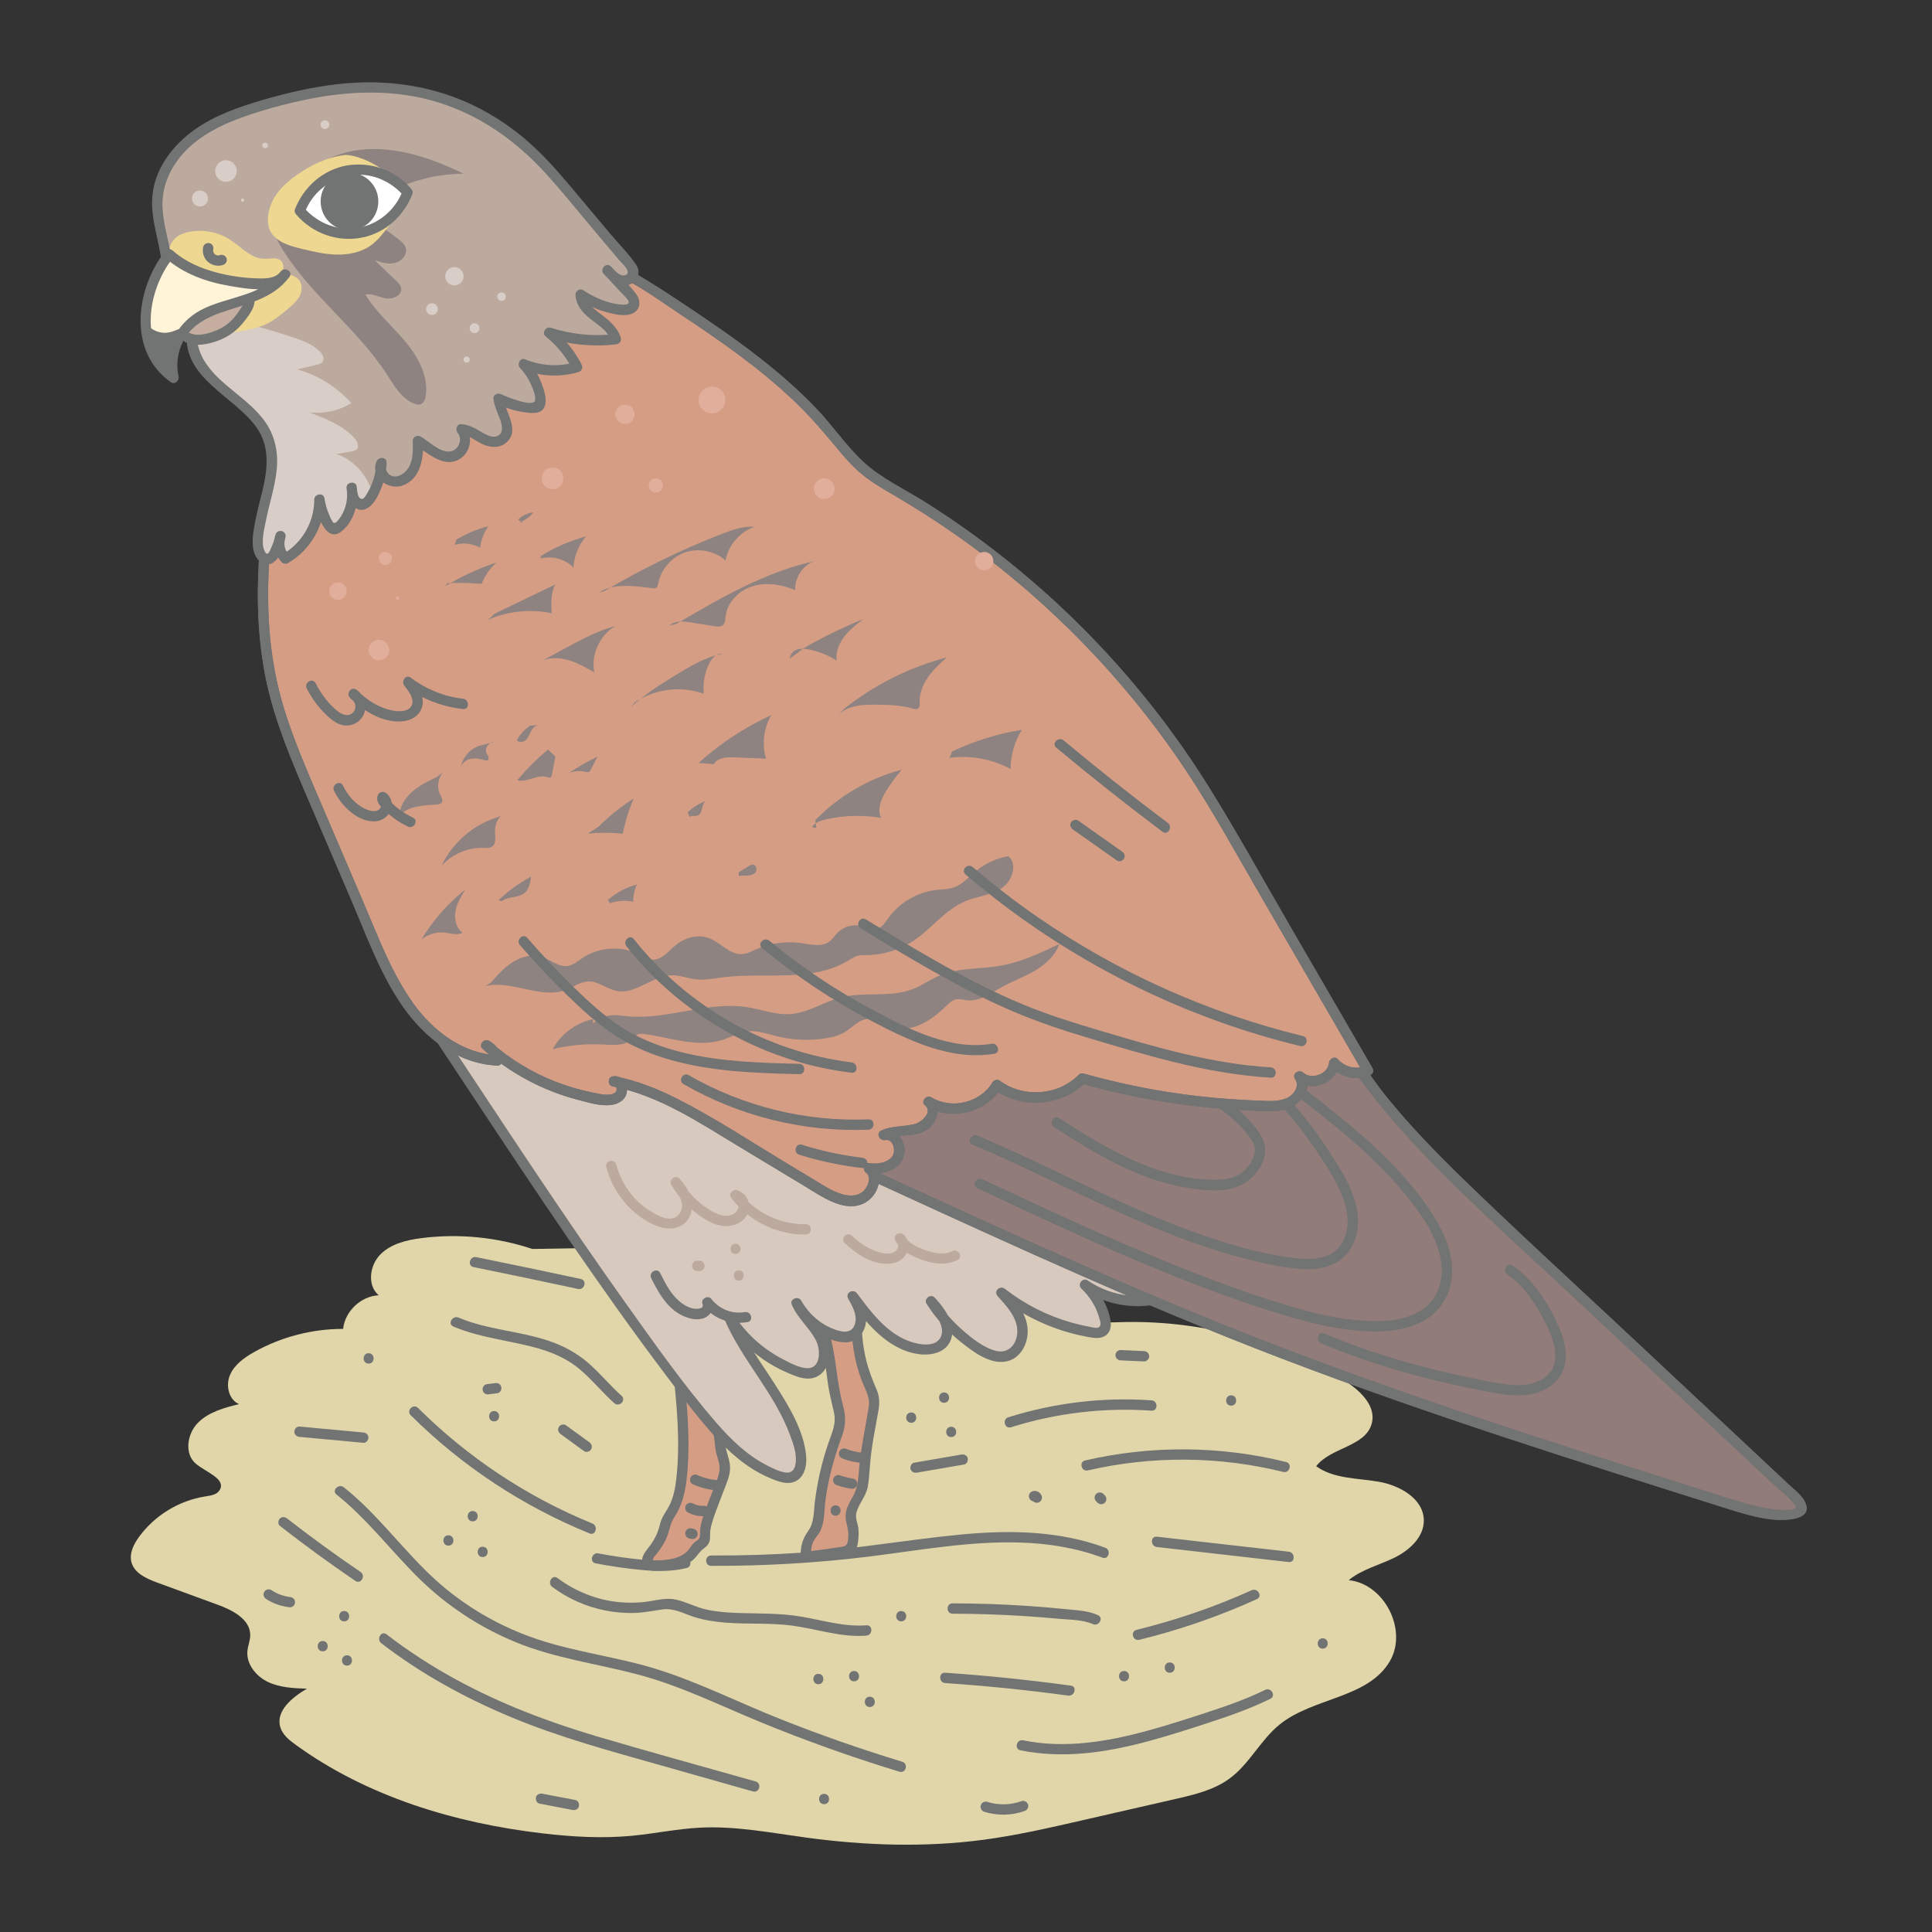 <svg viewBox="0 0 93.543 93.543" xmlns="http://www.w3.org/2000/svg" id="artwork"><rect x="0" y="0" width="93.543" height="93.543" fill="#333333" stroke="none"/><path style="fill:#e0d6a9;" d="M25.775,60.472c-1.716-.572-3.561-.754-5.355-.527-.731.092-1.499.276-2.014.803s-.634,1.494-.069,1.966c-.86.04-1.635.772-1.724,1.628-1.5-.003-2.998.387-4.306,1.12-.478.268-.954.608-1.171,1.111s-.066,1.198.44,1.41c-.718.179-1.474.38-1.994.907s-.668,1.493-.106,1.974c.491.42,1.493.737,1.156,1.288-.135.22-.43.262-.686.301-1.28.197-2.469.926-3.226,1.976-.256.355-.47.795-.355,1.216.145.53.729.79,1.245.979.982.36,1.963.719,2.945,1.079.72.264,1.572.709,1.561,1.475-.004.255-.111.497-.136.75-.064.639.415,1.233.995,1.509s1.243.304,1.885.326c-.707.412-1.524,1.08-1.289,1.864.11.365.428.622.737.846,3.471,2.52,7.72,3.8,11.98,4.297,1.421.166,2.857.249,4.281.117,1.114-.104,2.215-.339,3.333-.396,1.714-.087,3.418.248,5.119.479,2.856.389,5.763.487,8.619.105,1.581-.211,3.138-.568,4.693-.924,1.526-.349,3.052-.699,4.579-1.048.922-.211,1.874-.435,2.634-.999.953-.706,1.488-1.859,2.41-2.606,1.621-1.312,4.281-1.263,5.335-3.062.882-1.504-.255-3.749-1.989-3.928.631-.52,1.458-.721,2.193-1.078s1.451-1.001,1.443-1.818c-.009-1.047-1.165-1.697-2.197-1.873s-2.167-.134-3.016-.748c.709-.916,2.378-.939,2.688-2.055.248-.892-.621-1.678-1.417-2.15-3.247-1.924-7.049-2.896-10.821-2.767-.43.015-.89.036-1.258-.187-.307-.187-.496-.513-.723-.793-.711-.876-1.829-1.31-2.922-1.589-5.99-1.527-12.47.537-18.441-1.061"></path><path style="fill:#d69d85;" d="M32.817,66.159c.191,1.74.354,3.494.198,5.237-.057.641-.166,1.301-.517,1.841-.082.126-.177.246-.234.385-.053.128-.071.267-.104.401-.105.428-.357.804-.631,1.149-.074.092-.151.188-.18.302s.008.255.114.307c.056.027.12.026.182.024.352-.01.708-.02,1.048-.109s.67-.266.878-.55c.075-.103.135-.22.235-.298.09-.071.211-.109.274-.206.056-.087.049-.199.049-.303-.001-.44.156-.862.311-1.273.16-.425.32-.851.481-1.276.103-.273.207-.559.172-.849-.024-.198-.112-.382-.161-.575-.069-.27-.061-.554-.103-.83-.077-.502-.317-.965-.422-1.462-.213-1.009.123-2.16-.433-3.029"></path><path style="fill:#d69d85;" d="M39.678,63.998c.588,1.222.508,2.652.849,3.964.075.29.172.581.155.88-.015.26-.115.506-.207.75-.439,1.163-.717,2.387-.824,3.625-.026.301-.046.616-.197.877-.091.158-.226.287-.311.448-.135.254-.132.555-.127.842.58-.081,1.16-.162,1.74-.242.173-.024.367-.061.462-.208.05-.078.062-.173.072-.265.029-.251.057-.508.005-.755-.031-.145-.089-.285-.103-.432-.044-.472.362-.856.518-1.304.085-.242.095-.502.112-.758.071-1.074.269-2.135.472-3.192.028-.147.057-.296.042-.444-.018-.191-.105-.367-.184-.542-.632-1.399-.83-2.991-.56-4.502.008-.047.008-.11-.037-.126s-.039.091-.007.056"></path><path style="fill:#727373;" d="M32.567,66.159c.197,1.802.383,3.641.177,5.452-.047.414-.126.842-.305,1.221-.161.339-.4.598-.486.973-.085.371-.234.688-.455.997-.186.261-.479.525-.393.881.079.324.366.375.657.368.396-.01.806-.037,1.181-.172.314-.113.598-.293.804-.557.108-.138.189-.25.332-.352.152-.109.251-.218.287-.407.027-.145.007-.296.024-.442.024-.195.08-.387.141-.573.148-.453.331-.897.499-1.343.138-.367.325-.755.319-1.155-.005-.376-.192-.722-.23-1.096-.047-.466-.136-.875-.287-1.319-.142-.416-.237-.818-.254-1.26-.033-.839.062-1.703-.39-2.454-.166-.276-.598-.024-.432.252.364.606.306,1.318.317,1.998.005.309.023.618.082.922.073.374.225.724.333,1.089.096.326.11.647.154.981.048.36.251.703.189,1.07-.062.367-.24.726-.37,1.072-.139.369-.289.736-.412,1.111-.057.174-.105.351-.135.531-.025.152-.001.326-.035.472-.036.152-.182.185-.284.285-.126.123-.202.285-.325.41-.249.252-.614.355-.955.401-.182.024-.369.038-.552.038-.165-.001-.178.046-.124-.111.027-.078.12-.158.17-.223.186-.244.353-.497.474-.78.138-.324.158-.664.357-.962.378-.566.531-1.196.606-1.866.203-1.812.021-3.648-.177-5.452-.035-.316-.535-.32-.5,0h0Z"></path><path style="fill:#727373;" d="M39.462,64.124c.415.893.483,1.889.622,2.85.068.47.178.921.288,1.382.133.558-.078.983-.257,1.499-.327.94-.545,1.912-.666,2.899-.057.47-.026.966-.314,1.365-.295.41-.378.759-.37,1.265.003.179.157.263.317.241.541-.075,1.083-.15,1.624-.226.413-.059.75-.184.821-.638.038-.243.061-.496.035-.741-.029-.269-.17-.518-.095-.79.122-.447.466-.781.549-1.251.093-.524.091-1.067.161-1.595.074-.562.175-1.12.28-1.677.095-.503.199-.928-.01-1.415-.206-.479-.393-.954-.515-1.463-.136-.566-.205-1.144-.207-1.726-.001-.292.014-.585.047-.875.025-.222.149-.542-0-.74-.084-.111-.211-.16-.342-.09l-.029.015c-.077.041-.123.13-.124.216l-0.0.038c-.001.144.116.238.25.25l.023.002c.32.03.318-.47,0-.5l-.023-.002.25.25 0-.038-.124.216.029-.015-.342-.09c.041.054-.066.461-.074.542-.027.254-.04.51-.041.766-.002.443.037.885.107,1.322.075.469.194.931.354,1.379.16.447.456.87.378,1.358-.158.987-.371,1.958-.463,2.956-.047.513-.058.963-.32,1.421-.183.319-.374.649-.334,1.031.03.286.139.535.125.83-.006.13-.003.291-.066.406-.069.127-.176.129-.315.151-.578.092-1.16.162-1.74.242l.317.241c-.004-.277-.007-.549.139-.794.108-.181.253-.322.336-.519.192-.456.164-1.0.23-1.483.143-1.043.423-2.049.785-3.035.175-.478.21-.891.085-1.386-.121-.476-.221-.947-.289-1.434-.137-.979-.236-1.956-.657-2.863-.136-.291-.567-.038-.432.252h0Z"></path><path style="fill:#d8c9bf;" d="M20.99,49.754c3.947,5.935,8.228,12.586,12.62,18.2,1.136,1.451,2.397,2.95,4.149,3.524.177.058.368.106.548.058.486-.129.545-.796.438-1.287-.526-2.399-2.495-4.21-3.437-6.479.773,1.203,1.953,2.139,3.3,2.616.213.075.44.14.661.099.674-.127.791-1.097.465-1.701s-.909-1.054-1.156-1.694c.422.775,1.169,1.365,2.02,1.596.166.045.342.077.51.038.376-.087.593-.512.577-.898s-.209-.739-.396-1.077c.861,1.166,1.893,2.433,3.334,2.579.361.036.762-.018,1.012-.281.541-.569-.014-1.479-.555-2.047.614.967,1.461,1.785,2.449,2.364.365.214.79.401,1.2.294.604-.157.886-.908.749-1.516s-.571-1.1-.989-1.563c1.271,1.003,2.802,1.675,4.401,1.931.198.032.433.044.565-.107.114-.132.096-.331.058-.501-.145-.647-.491-1.248-.977-1.698,1.079.751,2.501.985,3.763.618.3-.087.612-.223.773-.491.122-.203.139-.452.126-.689-.071-1.306-.916-2.434-1.805-3.394-1.687-1.819-3.658-3.357-5.734-4.715-6.945-4.543-15.167-7.111-23.463-7.328"></path><path style="fill:#727373;" d="M20.774,49.881c2.994,4.503,5.938,9.043,9.08,13.445.778,1.09,1.568,2.172,2.376,3.24.736.974,1.467,1.963,2.282,2.872.753.84,1.62,1.622,2.662,2.08.447.197,1.03.457,1.474.122.348-.262.419-.755.382-1.161-.111-1.198-.814-2.362-1.446-3.354-.712-1.118-1.518-2.193-2.036-3.421l-.457.193c.488.747,1.106,1.391,1.837,1.903.373.261.772.482,1.19.662.381.164.829.365,1.251.257.661-.168.86-.916.763-1.516-.143-.883-.983-1.385-1.313-2.178l-.457.193c.49.869,1.493,1.739,2.542,1.775.479.017.85-.321.98-.766.166-.564-.114-1.118-.38-1.601l-.432.252c.852,1.15,1.879,2.462,3.392,2.683.646.094,1.428-.083,1.609-.806.179-.715-.362-1.44-.818-1.929-.192-.206-.547.063-.393.303.45.699,1.004,1.326,1.655,1.844.591.47,1.418,1.112,2.225.94.645-.138,1.001-.794,1.016-1.415.021-.832-.572-1.512-1.095-2.092l-.354.354c1.245.971,2.696,1.655,4.251,1.949.295.056.639.141.919-.013.284-.156.338-.475.288-.77-.121-.722-.536-1.396-1.059-1.896l-.303.393c1.078.731,2.439.994,3.712.706.57-.129,1.16-.382,1.297-1.011.133-.613-.074-1.32-.32-1.878-.548-1.247-1.572-2.265-2.542-3.194-1.045-1.001-2.175-1.911-3.351-2.753-4.635-3.322-9.959-5.708-15.494-7.058-3.116-.76-6.311-1.189-9.517-1.277-.322-.009-.322.491,0,.5,5.348.147,10.654,1.263,15.616,3.263,2.477.998,4.866,2.222,7.124,3.648,2.291,1.446,4.476,3.099,6.316,5.097.491.533.953,1.101,1.284,1.749.16.313.284.645.355.99.074.36.155.865-.154,1.137-.258.227-.666.3-.996.354-.343.056-.695.064-1.041.034-.733-.064-1.43-.326-2.038-.738-.236-.16-.506.198-.303.393.416.398.724.886.877,1.443.042.153.133.395-.081.455-.117.033-.29-.025-.406-.046-.294-.054-.586-.122-.874-.204-1.162-.329-2.256-.884-3.208-1.627-.248-.194-.575.108-.354.354.412.457.931,1.004.949,1.659.017.6-.382,1.149-1.031.988-.61-.151-1.206-.637-1.667-1.047-.489-.435-.913-.933-1.267-1.483l-.393.303c.324.347.877.998.667,1.52-.237.591-1.131.396-1.582.225-1.069-.406-1.826-1.411-2.483-2.298-.187-.253-.591-.036-.432.252.192.348.439.761.34,1.175-.118.491-.524.475-.928.339-.723-.242-1.318-.767-1.69-1.427-.135-.239-.568-.075-.457.193.278.67.858,1.117,1.181,1.753.217.428.242,1.359-.439,1.332-.371-.014-.781-.234-1.106-.399-.319-.162-.624-.35-.912-.562-.607-.447-1.127-1.007-1.539-1.638-.145-.222-.573-.082-.457.193.844,2,2.437,3.598,3.189,5.638.159.432.351.944.268,1.412-.047.267-.186.448-.481.409-.299-.04-.613-.199-.88-.334-.968-.489-1.758-1.254-2.462-2.065-1.593-1.834-3.005-3.848-4.415-5.824-1.496-2.096-2.947-4.224-4.381-6.364-1.577-2.354-3.131-4.722-4.7-7.081-.177-.267-.611-.017-.432.252h0Z"></path><path style="fill:#917c79;" d="M40.92,56.304c6.026,2.761,13.526,6.229,19.697,8.648,7.459,2.923,15.107,5.337,22.747,7.748.667.21,1.335.421,2.021.558.652.13,2.451.29,1.602-.684-4.7-4.402-9.401-8.805-14.101-13.207-2.403-2.25-4.82-4.517-6.772-7.167-.794-1.078-1.546-2.252-2.696-2.939-.856-.511-1.86-.705-2.845-.864-3.157-.511-6.388-.759-9.552-.289s-6.271,1.698-8.633,3.853"></path><path style="fill:#727373;" d="M40.794,56.52c6.169,2.826,12.328,5.695,18.627,8.224,7.019,2.819,14.226,5.144,21.434,7.425.888.281,1.777.563,2.666.842.718.225,1.446.456,2.196.55.538.067,2.21.113,1.642-.9-.174-.31-.485-.536-.74-.774-.364-.341-.728-.682-1.092-1.022-.728-.682-1.456-1.363-2.183-2.045-1.425-1.335-2.851-2.67-4.276-4.005-2.747-2.573-5.53-5.113-8.231-7.734-1.275-1.238-2.515-2.516-3.641-3.893-1.018-1.244-1.836-2.753-3.109-3.763-1.342-1.064-3.129-1.243-4.77-1.465-1.868-.253-3.754-.399-5.64-.336-3.356.111-6.752.902-9.602,2.733-.659.424-1.283.903-1.864,1.429-.239.216.115.569.354.354,2.385-2.159,5.487-3.357,8.643-3.807,1.819-.259,3.671-.274,5.502-.146.949.066,1.895.171,2.836.306.831.119,1.674.233,2.483.461.785.222,1.485.589,2.08,1.15.572.54,1.033,1.181,1.493,1.816.977,1.35,2.048,2.619,3.199,3.825,2.487,2.604,5.195,5.005,7.822,7.465,2.729,2.556,5.459,5.112,8.188,7.668.334.312.667.625,1.001.937.339.318.771.629,1.051.998.072.095.133.148.051.22-.113.1-.413.074-.553.074-.541.001-1.066-.11-1.587-.247-.883-.232-1.75-.528-2.62-.803-7.018-2.216-14.035-4.459-20.899-7.122-6.155-2.388-12.158-5.155-18.157-7.905-.683-.313-1.366-.626-2.049-.939-.29-.133-.545.298-.252.432h0Z"></path><path style="fill:#727373;" d="M40.794,56.52c6.169,2.826,12.328,5.695,18.627,8.224,7.019,2.819,14.226,5.144,21.434,7.425.888.281,1.777.563,2.666.842.718.225,1.446.456,2.196.55.538.067,2.21.113,1.642-.9-.174-.31-.485-.536-.74-.774-.364-.341-.728-.682-1.092-1.022-.728-.682-1.456-1.363-2.183-2.045-1.425-1.335-2.851-2.67-4.276-4.005-2.747-2.573-5.53-5.113-8.231-7.734-1.275-1.238-2.515-2.516-3.641-3.893-1.018-1.244-1.836-2.753-3.109-3.763-1.342-1.064-3.129-1.243-4.77-1.465-1.868-.253-3.754-.399-5.64-.336-3.356.111-6.752.902-9.602,2.733-.659.424-1.283.903-1.864,1.429-.239.216.115.569.354.354,2.385-2.159,5.487-3.357,8.643-3.807,1.819-.259,3.671-.274,5.502-.146.949.066,1.895.171,2.836.306.831.119,1.674.233,2.483.461.785.222,1.485.589,2.08,1.15.572.54,1.033,1.181,1.493,1.816.977,1.35,2.048,2.619,3.199,3.825,2.487,2.604,5.195,5.005,7.822,7.465,2.729,2.556,5.459,5.112,8.188,7.668.334.312.667.625,1.001.937.339.318.771.629,1.051.998.072.095.133.148.051.22-.113.1-.413.074-.553.074-.541.001-1.066-.11-1.587-.247-.883-.232-1.75-.528-2.62-.803-7.018-2.216-14.035-4.459-20.899-7.122-6.155-2.388-12.158-5.155-18.157-7.905-.683-.313-1.366-.626-2.049-.939-.29-.133-.545.298-.252.432h0Z"></path><path style="fill:#d69d85;" d="M12.833,26.474c-.202,2.381-.127,4.804.461,7.121.42,1.653,1.094,3.23,1.765,4.798.181.423.362.846.543,1.27.777,1.815,1.554,3.629,2.33,5.444.608,1.421,1.229,2.862,2.21,4.057s2.389,2.128,3.933,2.18c-.039-.312-.245-.598-.528-.734,1.533,1.365,3.46,2.28,5.486,2.606.337.054.728.075.968-.167s.044-.794-.281-.691c1.883.353,3.568,1.36,5.208,2.349,1.563.943,3.127,1.886,4.691,2.829.586.354,1.252.721,1.919.565s1.085-1.153.518-1.538c.532.084,1.158-.064,1.416-.536s-.164-1.214-.682-1.07c.509-.265,1.134-.153,1.681-.326.547-.172.968-.966.493-1.287,1.069.682,2.674.289,3.307-.811,1.199.921,3.085.777,4.13-.314,2.822.796,5.693,1.235,8.802,1.328.47.014.968.009,1.368-.238s.63-.827.348-1.202c.536.534,1.641.107,1.68-.648.389.457,1.087.62,1.638.381-1.671-2.88-3.341-5.761-5.012-8.641-.413-.713-.827-1.426-1.24-2.139-.233-.401-.465-.802-.698-1.203-.182-.314-.364-.627-.549-.938-3.693-6.186-8.965-11.421-15.177-15.07-.62-.364-1.254-.717-1.797-1.188-.578-.503-1.035-1.126-1.525-1.714-2.31-2.77-5.38-4.782-8.401-6.751-1.266-.825-2.645-1.682-4.154-1.603-1.227.064-2.329.743-3.342,1.438-3.223,2.209-6.191,4.79-8.827,7.675"></path><path style="fill:#727373;" d="M12.583,26.474c-.164,1.988-.141,3.994.207,5.962.344,1.947,1.071,3.779,1.842,5.59.798,1.874,1.603,3.746,2.405,5.619.741,1.732,1.4,3.567,2.49,5.118,1.061,1.51,2.644,2.743,4.548,2.83.176.008.267-.165.241-.317-.067-.384-.301-.698-.643-.883-.24-.129-.524.198-.303.393,1.326,1.169,2.913,2.026,4.627,2.468.612.158,1.659.512,2.181-.028.401-.414.085-1.231-.524-1.109-.238.048-.239.435,0,.482,2.263.441,4.219,1.764,6.161,2.935,1.066.643,2.132,1.286,3.198,1.929.784.473,1.895,1.283,2.849.781.687-.361.998-1.381.32-1.895l-.126.466c.668.089,1.578-.161,1.726-.924.123-.632-.394-1.307-1.059-1.173l.193.457c.676-.32,1.522-.04,2.106-.594.379-.359.597-1.04.118-1.412l-.303.393c1.216.742,2.916.317,3.649-.901l-.342.09c1.318.98,3.284.809,4.433-.353l-.243.064c2.132.598,4.315.997,6.521,1.197.583.053,1.168.092,1.753.118.487.022.988.065,1.471-.023.775-.141,1.58-.967,1.056-1.771l-.393.303c.739.675,2.014.159,2.106-.825l-.427.177c.47.517,1.228.702,1.881.445.148-.058.237-.215.149-.367-1.347-2.322-2.694-4.644-4.041-6.967-1.287-2.22-2.528-4.476-3.886-6.653-2.305-3.697-5.176-7.043-8.472-9.89-1.657-1.431-3.42-2.739-5.273-3.905-1.002-.63-2.134-1.146-3.002-1.961-.844-.793-1.497-1.777-2.301-2.611-1.593-1.652-3.447-3.028-5.342-4.312-.973-.659-1.951-1.321-2.955-1.932-.95-.578-1.993-1.088-3.123-1.141-1.143-.054-2.21.429-3.159,1.022-1.026.641-2.005,1.37-2.963,2.107-1.893,1.457-3.686,3.042-5.359,4.748-.421.429-.834.866-1.24,1.31-.217.237.136.592.354.354,1.599-1.746,3.315-3.383,5.139-4.893.924-.765,1.876-1.497,2.853-2.194.937-.669,1.909-1.403,3.017-1.761,2.329-.752,4.455,1.001,6.282,2.209,1.908,1.261,3.792,2.578,5.455,4.155.818.775,1.531,1.625,2.251,2.489.367.441.757.856,1.215,1.205.483.368,1.011.666,1.533.973,1.865,1.097,3.648,2.334,5.324,3.701,3.33,2.716,6.259,5.926,8.642,9.503,1.337,2.006,2.493,4.133,3.702,6.217,1.316,2.268,2.631,4.536,3.947,6.804.324.558.647,1.116.971,1.674l.149-.367c-.498.197-1.033.082-1.394-.316-.159-.174-.408-.023-.427.177-.052.551-.853.837-1.253.471-.201-.183-.554.055-.393.303.255.391-.094.825-.468.963-.4.148-.853.108-1.271.093-.973-.035-1.944-.105-2.912-.214-1.888-.213-3.755-.585-5.585-1.098-.085-.024-.181.001-.243.064-1.005,1.017-2.686,1.124-3.827.275-.11-.081-.278-.016-.342.09-.596.99-1.981,1.321-2.965.721-.236-.144-.531.215-.303.393.396.308-.162.812-.48.897-.551.147-1.114.073-1.643.323-.269.127-.07.51.193.457.394-.08.529.52.356.775-.246.36-.768.392-1.156.34-.278-.037-.294.339-.126.466.255.193.124.583-.037.794-.272.355-.724.361-1.124.245-.484-.14-.916-.434-1.343-.692-.462-.279-.924-.557-1.386-.836-1.734-1.046-3.443-2.174-5.25-3.09-.953-.483-1.951-.88-3.002-1.085v.482c.057-.011.076.152.068.191-.027.129-.163.178-.284.2-.27.049-.567-.028-.831-.08-.614-.121-1.218-.295-1.802-.52-1.178-.453-2.269-1.124-3.215-1.958l-.303.393c.239.129.367.318.413.584l.241-.317c-1.675-.077-3.103-1.175-4.053-2.493-1.06-1.471-1.7-3.212-2.408-4.868-.765-1.787-1.53-3.574-2.295-5.36-.755-1.765-1.514-3.541-1.921-5.425-.459-2.124-.494-4.314-.316-6.473.026-.321-.474-.319-.5,0h0Z"></path><path style="fill:#727373;" d="M12.583,26.474c-.164,1.988-.141,3.994.207,5.962.344,1.947,1.071,3.779,1.842,5.59.798,1.874,1.603,3.746,2.405,5.619.741,1.732,1.4,3.567,2.49,5.118,1.061,1.51,2.644,2.743,4.548,2.83.176.008.267-.165.241-.317-.067-.384-.301-.698-.643-.883-.24-.129-.524.198-.303.393,1.326,1.169,2.913,2.026,4.627,2.468.612.158,1.659.512,2.181-.028.401-.414.085-1.231-.524-1.109-.238.048-.239.435,0,.482,2.263.441,4.219,1.764,6.161,2.935,1.066.643,2.132,1.286,3.198,1.929.784.473,1.895,1.283,2.849.781.687-.361.998-1.381.32-1.895l-.126.466c.668.089,1.578-.161,1.726-.924.123-.632-.394-1.307-1.059-1.173l.193.457c.676-.32,1.522-.04,2.106-.594.379-.359.597-1.04.118-1.412l-.303.393c1.216.742,2.916.317,3.649-.901l-.342.09c1.318.98,3.284.809,4.433-.353l-.243.064c2.132.598,4.315.997,6.521,1.197.583.053,1.168.092,1.753.118.487.022.988.065,1.471-.023.775-.141,1.58-.967,1.056-1.771l-.393.303c.739.675,2.014.159,2.106-.825l-.427.177c.47.517,1.228.702,1.881.445.148-.058.237-.215.149-.367-1.347-2.322-2.694-4.644-4.041-6.967-1.287-2.22-2.528-4.476-3.886-6.653-2.305-3.697-5.176-7.043-8.472-9.89-1.657-1.431-3.42-2.739-5.273-3.905-1.002-.63-2.134-1.146-3.002-1.961-.844-.793-1.497-1.777-2.301-2.611-1.593-1.652-3.447-3.028-5.342-4.312-.973-.659-1.951-1.321-2.955-1.932-.95-.578-1.993-1.088-3.123-1.141-1.143-.054-2.21.429-3.159,1.022-1.026.641-2.005,1.37-2.963,2.107-1.893,1.457-3.686,3.042-5.359,4.748-.421.429-.834.866-1.24,1.31-.217.237.136.592.354.354,1.599-1.746,3.315-3.383,5.139-4.893.924-.765,1.876-1.497,2.853-2.194.937-.669,1.909-1.403,3.017-1.761,2.329-.752,4.455,1.001,6.282,2.209,1.908,1.261,3.792,2.578,5.455,4.155.818.775,1.531,1.625,2.251,2.489.367.441.757.856,1.215,1.205.483.368,1.011.666,1.533.973,1.865,1.097,3.648,2.334,5.324,3.701,3.33,2.716,6.259,5.926,8.642,9.503,1.337,2.006,2.493,4.133,3.702,6.217,1.316,2.268,2.631,4.536,3.947,6.804.324.558.647,1.116.971,1.674l.149-.367c-.498.197-1.033.082-1.394-.316-.159-.174-.408-.023-.427.177-.052.551-.853.837-1.253.471-.201-.183-.554.055-.393.303.255.391-.094.825-.468.963-.4.148-.853.108-1.271.093-.973-.035-1.944-.105-2.912-.214-1.888-.213-3.755-.585-5.585-1.098-.085-.024-.181.001-.243.064-1.005,1.017-2.686,1.124-3.827.275-.11-.081-.278-.016-.342.09-.596.99-1.981,1.321-2.965.721-.236-.144-.531.215-.303.393.396.308-.162.812-.48.897-.551.147-1.114.073-1.643.323-.269.127-.07.51.193.457.394-.08.529.52.356.775-.246.36-.768.392-1.156.34-.278-.037-.294.339-.126.466.255.193.124.583-.037.794-.272.355-.724.361-1.124.245-.484-.14-.916-.434-1.343-.692-.462-.279-.924-.557-1.386-.836-1.734-1.046-3.443-2.174-5.25-3.09-.953-.483-1.951-.88-3.002-1.085v.482c.057-.011.076.152.068.191-.027.129-.163.178-.284.2-.27.049-.567-.028-.831-.08-.614-.121-1.218-.295-1.802-.52-1.178-.453-2.269-1.124-3.215-1.958l-.303.393c.239.129.367.318.413.584l.241-.317c-1.675-.077-3.103-1.175-4.053-2.493-1.06-1.471-1.7-3.212-2.408-4.868-.765-1.787-1.53-3.574-2.295-5.36-.755-1.765-1.514-3.541-1.921-5.425-.459-2.124-.494-4.314-.316-6.473.026-.321-.474-.319-.5,0h0Z"></path><path style="fill:#8e8380;" d="M24.543,38.579l.258-.103"></path><path style="fill:#8e8380;" d="M24.117,39.561c-1.186.352-2.206,1.229-2.732,2.349.516-.564,1.286-.887,2.05-.858.127.005.264.017.373-.049.242-.145.16-.505.158-.787-.001-.269.107-.538.295-.73"></path><path style="fill:#8e8380;" d="M26.535,36.293c-.541.448-1.041.947-1.49,1.487.474.126.974-.306,1.441-.156.058.018.124.045.175.013.041-.026.054-.079.063-.127.056-.294.113-.588.169-.882"></path><path style="fill:#8e8380;" d="M21.149,37.621c-.414.199-.834.401-1.181.703s-.617.72-.64,1.178c.431-.486,1.166-.502,1.814-.551.092-.007.197-.022.248-.099.071-.108-.011-.247-.071-.362-.179-.347-.124-.802.134-1.096"></path><path style="fill:#8e8380;" d="M23.205,36.109c-.479.164-.848.615-.91,1.118.019-.24.239-.427.474-.481s.48-.002.712.064c.036.01.075.021.11.008.063-.022.082-.105.062-.169s-.064-.116-.092-.176c-.114-.236.1-.558.362-.545"></path><path style="fill:#8e8380;" d="M25.678,35.131c-.271.176-.497.419-.653.702.094.137.318.106.438-.008s.174-.28.253-.426.21-.289.376-.287"></path><path style="fill:#8e8380;" d="M22.339,43.226c-.766.638-1.422,1.408-1.932,2.265.308-.257.722-.382,1.121-.338.292.033.606.148.865.009-.311-.231-.409-.668-.34-1.049s.277-.721.48-1.051"></path><path style="fill:#8e8380;" d="M23.771,47.571c.323-.366.651-.737,1.065-.996s.931-.394,1.396-.245c.428.137.809.503,1.254.439.27-.039.487-.231.713-.383.817-.55,1.938-.612,2.811-.155.179.094.356.21.558.23.452.043.782-.39,1.128-.683.447-.379,1.091-.563,1.638-.354.563.215,1.0.811,1.601.771.239-.016.456-.134.675-.231.685-.303,1.456-.408,2.197-.3.465.068.992.202,1.363-.085.144-.111.24-.272.366-.404.291-.307.751-.443,1.162-.343.254.061.506.205.759.141.255-.065.407-.315.561-.528.538-.747,1.399-1.252,2.314-1.356.289-.033.587-.029.861-.126.411-.146.708-.498,1.044-.776.453-.375,1.003-.631,1.582-.734.477.396.186,1.224-.335,1.56s-1.174.382-1.746.622c-.968.405-1.62,1.318-2.491,1.903-.677.454-1.49.703-2.305.706-.129 0-.259-.005-.385.024-.182.042-.339.151-.499.248-1.772,1.065-4.031.542-6.082.806-.43.056-.864.147-1.295.096-.377-.044-.739-.197-1.118-.198-.947-.002-1.764.934-2.695.76-.488-.091-.908-.483-1.405-.461-.371.017-.686.264-1.032.4-1.237.486-2.639-.484-3.932-.176"></path><path style="fill:#8e8380;" d="M28.715,49.345c-.819.171-1.552.715-1.954,1.449.806-.191,1.64-.266,2.467-.22.477.026,1.017.072,1.369-.25.092-.084.169-.193.284-.241.102-.043.217-.031.327-.016,1.274.173,2.584.677,3.805.273.391-.13.757-.35,1.166-.401.471-.059.936.112,1.397.227.802.201,1.646.234,2.461.096.289-.049.58-.121.833-.27.414-.245.771-.705,1.248-.65.245.028.449.192.669.302.501.252,1.111.225,1.635.025s.975-.557,1.376-.949c.143-.14.294-.292.49-.333.179-.037.362.026.543.045.592.064,1.121-.329,1.641-.62.525-.295,1.097-.501,1.618-.805s1.004-.73,1.199-1.3c-.918.436-1.85.876-2.85,1.051-.987.172-2.033.086-2.956.477-.445.189-.841.482-1.292.657-1.085.422-2.326.111-3.455.395-.846.213-1.607.754-2.478.813-.695.047-1.368-.221-2.055-.331-1.929-.311-3.874.62-5.819.436-.262-.025-.525-.07-.787-.046-.327.03-.643.17-.883.393"></path><path style="fill:#bdaa9f;" d="M8.118,13.348c.043-1.275-.596-2.51-.495-3.781.09-1.143.784-2.175,1.682-2.888.898-.712,1.986-1.141,3.082-1.478,3.875-1.194,7.524-1.569,11.132.491,2.052,1.171,3.163,2.594,4.643,4.356.793.943,1.586,1.887,2.379,2.83.05.059.1.12.126.192.1.28-.244.554-.538.51s-.518-.278-.718-.498c.362.39.723.779,1.085,1.169.128.138.266.314.215.495-.066.233-.378.273-.62.247-.706-.077-1.391-.329-1.978-.728.007.946,1.471,1.24,1.706,2.157-1.082.133-2.192.025-3.228-.316.566.447,1.032,1.02,1.355,1.665-.843.259-1.778.21-2.589-.136.445.461.731,1.072.801,1.708.012.11.013.234-.062.315-.078.084-.207.09-.322.085-.567-.026-1.128-.178-1.631-.441.022.347.216.655.332.983s.129.746-.138.969c-.277.231-.699.127-1.014-.046s-.622-.411-.982-.423c.366.404.135,1.169-.394,1.303-.62.157-1.147-.43-1.708-.738.014.431.01.878-.165,1.272s-.566.723-.996.696-.801-.526-.605-.91c-.016.62-.218,1.235-.573,1.744-.079.114-.176.229-.31.262-.366.09-.547-.427-.56-.803.117.664-.106,1.379-.58,1.859-.086.087-.201.172-.32.144-.092-.022-.154-.106-.204-.186-.237-.377-.394-.804-.458-1.245.019,1.155-.637,2.296-1.645,2.861-.288-.274-.388-.728-.239-1.097-.064.309-.176.608-.331.884-.049.088-.108.178-.198.223-.307.151-.552-.306-.559-.648-.036-1.757,1.113-3.537.494-5.182-.384-1.022-1.352-1.681-2.188-2.384s-1.643-1.672-1.499-2.755"></path><path style="fill:#d9cec7;" d="M16.283,21.982c.246-.042.491-.084.737-.126.088-.015.181-.033.245-.095.153-.148.029-.406-.115-.561-.575-.62-1.396-.938-2.188-1.236.707.088,1.442-.073,2.047-.448-.695-.777-1.615-1.351-2.618-1.632.317-.076.634-.152.952-.228.103-.025.216-.055.278-.142.106-.148,0-.355-.127-.486-.342-.352-.82-.531-1.286-.687-1.136-.381-2.294-.694-3.467-.937l-1.446.981c.023.961.749,1.818,1.507,2.455.836.703,1.804,1.361,2.188,2.384.619,1.645-.53,3.425-.494,5.182.007.342.253.799.559.648.091-.045.149-.135.198-.223.154-.275.266-.575.331-.884-.148.369-.049.824.239,1.097,1.008-.564,1.664-1.706,1.645-2.861.064.441.221.868.458,1.246.05.08.112.164.204.186.119.029.234-.057.32-.144.474-.48.697-1.195.58-1.859.012.377.194.893.56.803.135-.034.231-.149.31-.263.055-.079.099-.164.146-.247-.262-.876-.898-1.645-1.763-1.923Z"></path><path style="fill:#8e8380;" d="M13.319,10.641c-.169.427.043.904.278,1.298,1.381,2.311,3.685,3.943,5.145,6.205.363.562.727,1.206,1.362,1.416.075.025.155.043.231.025.182-.042.261-.257.285-.442.127-.97-.402-1.908-1.036-2.654s-1.396-1.393-1.893-2.235c.34-.048.665.139,1.004.192s.784-.156.729-.494c-.024-.147-.138-.26-.245-.362-.345-.329-.689-.657-1.034-.985.323.103.666.206.994.123s.614-.43.501-.75c-.055-.154-.186-.267-.314-.369-.425-.338-.873-.647-1.34-.923.326-.035.677-.083.912-.311.292-.284.279-.819-.027-1.088,1.101-.566,2.336-.869,3.574-.877-1.57-.765-3.303-1.358-5.038-1.154-1.735.204-3.449,1.387-3.804,3.097"></path><path style="fill:#eed791;" d="M8.02,12.701c.076-.452.177-.947.539-1.228.162-.126.362-.195.563-.238.685-.147,1.426-.012,2.014.369.547.354,1.028.932,1.681.929.281-.001.617-.098.805.111.15.167.1.426.042.642.341-.04.736.077.883.388.108.228.054.506-.076.722s-.325.384-.518.546c-.34.288-.685.579-1.091.763-.3.137-.625.211-.949.278-.422.087-.851.165-1.281.14-1.199-.071-2.288-1.032-2.506-2.213"></path><path style="fill:#eed791;" d="M16.741,7.499c-.86.091-1.675.484-2.376.975-.68.477-1.264,1.083-1.378,1.944-.031.235-.023.48.068.699.234.564.909.774,1.502.918.584.142,1.174.284,1.775.292s1.223-.13,1.697-.499c.228-.177.415-.402.596-.626.277-.343.548-.691.812-1.044.151-.203.309-.443.252-.69-.024-.106-.086-.199-.15-.286-.605-.818-1.784-1.611-2.798-1.683"></path><path style="fill:#fff;" d="M16.866,8.25c-1.117.191-1.978.968-2.348,1.959.678.811,1.748,1.259,2.865,1.068s1.978-.968,2.348-1.959c-.678-.811-1.748-1.259-2.865-1.068Z"></path><path style="fill:#727373;" d="M16.8,8.009c-1.171.215-2.096,1.032-2.523,2.133-.033.086.01.18.064.243.794.926,2.027,1.362,3.225,1.11,1.12-.236,1.999-1.058,2.407-2.111.033-.086-.01-.18-.064-.243-.776-.905-1.935-1.316-3.109-1.132-.317.05-.182.532.133.482,1-.157,1.97.243,2.622,1.004l-.064-.243c-.346.894-1.118,1.564-2.058,1.762-1.03.217-2.063-.194-2.738-.981l.064.243c.366-.944,1.183-1.602,2.174-1.784.316-.058.182-.54-.133-.482Z"></path><circle style="fill:#727373;" r="1.396" cy="9.754" cx="16.921"></circle><path style="fill:#727373;" d="M9.84,11.945c-.058.257.016.548.218.726.198.175.488.248.741.157.062-.022.115-.056.149-.115.031-.054.045-.133.025-.193-.02-.06-.057-.119-.115-.149-.057-.03-.13-.048-.193-.025-.034.012-.069.021-.105.026l.067-.009c-.043.005-.085.005-.127-0l.067.009c-.046-.006-.09-.018-.133-.035l.06.025c-.039-.017-.076-.038-.11-.064l.051.039c-.031-.025-.059-.052-.083-.083l.039.051c-.026-.034-.047-.071-.064-.11l.025.06c-.018-.043-.03-.087-.036-.132l.009.067c-.005-.043-.006-.085-.001-.127l-.009.067c.002-.016.005-.032.009-.048.015-.065.009-.134-.025-.193-.03-.052-.09-.101-.149-.115-.127-.029-.277.038-.307.175h0Z"></path><path style="fill:#727373;" d="M8.368,13.348c.021-1.108-.428-2.142-.497-3.238-.067-1.059.373-2.034,1.1-2.79.742-.771,1.72-1.264,2.716-1.623,1.04-.376,2.122-.668,3.205-.889,2.086-.426,4.254-.489,6.306.143,2.005.617,3.723,1.821,5.136,3.352.795.862,1.531,1.779,2.285,2.677.449.535.899,1.069,1.348,1.604.125.149.615.558.352.718s-.58-.23-.731-.396l-.354.354c.264.285.528.57.793.855.118.127.252.248.356.387.159.212-.034.256-.218.249-.68-.027-1.368-.33-1.927-.7-.156-.103-.384.032-.376.216.022.5.328.854.701,1.156.37.3.872.581,1.014,1.067l.241-.317c-1.071.123-2.134.022-3.161-.307-.227-.073-.441.259-.243.418.552.445.992.983,1.315,1.615l.149-.367c-.823.239-1.665.188-2.457-.136-.247-.101-.398.252-.243.418.193.207.356.436.48.692.104.215.297.636.25.882-.07.362-1.419-.188-1.641-.3-.151-.076-.399.013-.376.216.039.345.179.632.304.952.099.255.226.715-.108.854-.301.126-.651-.123-.898-.267-.273-.159-.533-.279-.85-.307-.239-.021-.298.277-.177.427.277.342-.005.904-.434.901-.5-.004-.954-.494-1.365-.729-.161-.092-.382.023-.376.216.015.516.026,1.144-.394,1.518-.16.143-.392.253-.608.178-.243-.085-.369-.338-.273-.571l-.491-.067c-.021.494-.151.971-.4,1.4-.077.132-.218.45-.391.315-.12-.093-.144-.379-.152-.511l-.491.067c.078.517-.062,1.062-.387,1.473-.041.05-.083.098-.129.143-.099.045-.16.019-.184-.08-.064-.065-.106-.193-.142-.273-.119-.262-.191-.541-.237-.824-.046-.283-.491-.209-.491.067.001,1.087-.581,2.099-1.521,2.645l.303.039c-.229-.24-.281-.546-.175-.854l-.482-.133c-.054.237-.125.466-.232.684-.026.054-.081.214-.144.237-.085.031-.13-.064-.17-.158-.158-.373-.021-.929.052-1.31.168-.879.467-1.733.553-2.627.081-.843-.102-1.667-.611-2.352-.509-.684-1.208-1.175-1.851-1.724-.75-.64-1.501-1.491-1.387-2.546.034-.32-.466-.317-.5,0-.238,2.215,2.289,3.091,3.362,4.598.642.902.555,1.946.317,2.972-.124.533-.275,1.059-.375,1.597-.082.443-.186.965-.077,1.41.088.358.388.777.808.644.461-.146.644-.885.736-1.293.071-.316-.377-.436-.482-.133-.165.476-.042.979.303,1.34.076.08.209.094.303.039,1.09-.633,1.77-1.816,1.769-3.077l-.491.067c.083.514.515,2.096,1.305,1.481.64-.499.855-1.42.739-2.185-.042-.278-.508-.213-.491.067.03.513.388,1.373,1.046.968.301-.185.485-.589.617-.901.172-.406.26-.83.279-1.27.013-.305-.392-.308-.491-.067-.31.753.555,1.401,1.245,1.169.905-.305,1.036-1.343,1.012-2.161l-.376.216c.617.353,1.355,1.109,2.122.672.578-.33.689-1.131.283-1.63l-.177.427c.432.039.765.392,1.168.527.324.109.703.115.98-.111.735-.604-.018-1.463-.095-2.148l-.376.216c.434.22.89.372,1.373.439.322.044.787.117.965-.24.16-.32-.004-.816-.118-1.127-.156-.425-.395-.801-.703-1.132l-.243.418c.869.354,1.823.397,2.722.136.161-.047.223-.223.149-.367-.341-.665-.812-1.247-1.394-1.716l-.243.418c1.065.341,2.183.453,3.294.325.156-.018.291-.146.241-.317-.137-.467-.489-.779-.861-1.068-.333-.259-.816-.553-.837-1.022l-.376.216c.433.286.908.506,1.411.637.375.098.893.234,1.262.039.376-.198.369-.622.137-.934-.351-.473-.809-.887-1.209-1.319-.22-.237-.57.117-.354.354.306.335.715.694,1.202.534.426-.14.629-.604.368-.981-.371-.538-.857-1.025-1.277-1.526-.442-.526-.884-1.051-1.325-1.577-.709-.846-1.409-1.703-2.207-2.468-.822-.789-1.75-1.462-2.76-1.988-2.156-1.123-4.572-1.462-6.972-1.172-1.208.146-2.395.42-3.561.763-1.156.341-2.325.746-3.311,1.457-.978.706-1.79,1.739-1.982,2.956-.22,1.397.484,2.704.458,4.091-.006.322.494.322.5,0h0Z"></path><path style="fill:#c5ae9f;" d="M9.094,16.351c.328.157.717.101,1.068.005.333-.091.662-.217.941-.42.367-.267.629-.652.868-1.039.051-.083.103-.171.105-.268.005-.239-.274-.372-.509-.417-.827-.158-1.714.028-2.409.504"></path><path style="fill:#727373;" d="M8.968,16.567c.512.228,1.074.114,1.583-.071.536-.195.954-.515,1.298-.968.269-.355.729-.922.284-1.322-.179-.161-.413-.225-.645-.258-.26-.037-.521-.05-.782-.028-.597.051-1.175.246-1.673.581-.266.179-.015.612.252.432.645-.435,1.523-.665,2.292-.462.08.021.255.069.246.173-.007.081-.104.189-.147.257-.059.093-.12.184-.184.274-.244.342-.547.617-.935.786-.377.164-.934.355-1.336.176-.123-.055-.269-.036-.342.09-.062.106-.034.287.09.342h0Z"></path><path style="fill:#fff3d8;" d="M8.192,12.313c-.675.827-1.151,2.16-1.156,3.227s.483,2.157,1.369,2.752c-.228-.944.104-2.002.831-2.647.652-.577,1.532-.802,2.364-1.058s1.701-.6,2.2-1.314c-.279.44-.898.471-1.419.451-1.424-.054-3.133-.455-4.19-1.411"></path><path style="fill:#727373;" d="M8.015,12.137c-1.444,1.815-1.865,4.887.264,6.372.191.133.411-.086.367-.282-.143-.645-.024-1.321.325-1.882.382-.613,1.02-.959,1.683-1.195,1.208-.43,2.557-.648,3.363-1.749l-.432-.252c-.258.364-.805.341-1.203.327-.476-.017-.951-.073-1.418-.169-.934-.191-1.872-.53-2.595-1.169-.24-.212-.595.14-.354.354.861.76,1.98,1.16,3.099,1.351.887.151,2.293.421,2.903-.441.187-.265-.244-.509-.432-.252-.883,1.207-2.629,1.204-3.86,1.862-1.215.649-1.861,1.997-1.561,3.35l.367-.282c-1.84-1.283-1.393-4.041-.163-5.587.198-.249-.153-.605-.354-.354h0Z"></path><path style="fill:#727373;" d="M8.177,16.095c-.353.067-.736-.052-.988-.308-.057-.058-.104-.123-.146-.192.012,1.05.492,2.113,1.363,2.697-.212-.876.075-1.836.696-2.487-.316.039-.607.229-.925.29Z"></path><circle style="fill:#d9cec7;" r=".283" cy="14.966" cx="20.913"></circle><circle style="fill:#d9cec7;" r=".444" cy="13.376" cx="22"></circle><circle style="fill:#d9cec7;" r=".237" cy="15.891" cx="22.977"></circle><circle style="fill:#d9cec7;" r=".206" cy="14.363" cx="24.286"></circle><circle style="fill:#d9cec7;" r=".148" cy="17.407" cx="22.592"></circle><circle style="fill:#d9cec7;" r=".387" cy="9.611" cx="9.682"></circle><circle style="fill:#d9cec7;" r=".522" cy="8.28" cx="10.941"></circle><circle style="fill:#d9cec7;" r=".076" cy="9.687" cx="11.744"></circle><circle style="fill:#d9cec7;" r=".136" cy="7.043" cx="12.835"></circle><circle style="fill:#d9cec7;" r=".209" cy="6.034" cx="15.734"></circle><path style="fill:#8e8380;" d="M26.223,32.002l1.17-.63c.771-.416,1.551-.835,2.398-1.059-.758.439-1.187,1.384-1.016,2.243-.373-.215-.749-.431-1.158-.565s-.859-.178-1.269-.047"></path><path style="fill:#8e8380;" d="M29.269,28.617c1.816-1.079,3.722-2.007,5.691-2.77.507-.196,1.038-.385,1.579-.34-.715.239-1.276.888-1.41,1.629-.521-.461-1.296-.615-1.954-.39s-1.176.821-1.306,1.505c-.014.073-.028.156-.089.2-.056.041-.132.035-.201.027-.875-.106-1.83-.255-2.582.204"></path><path style="fill:#8e8380;" d="M23.839,29.827c.028-.07.102-.109.171-.142.958-.462,1.915-.925,2.873-1.387-.218.42-.198.919-.173,1.393-1.034-.215-2.133-.1-3.1.324"></path><path style="fill:#8e8380;" d="M26.182,26.926c.677-.428,1.421-.751,2.196-.955-.362.417-.581.957-.612,1.508-.4-.407-1.023-.581-1.576-.44"></path><path style="fill:#8e8380;" d="M21.556,28.382c.783-.474,1.619-.86,2.487-1.149-.32.28-.571.639-.722,1.037-.553-.047-1.108-.06-1.662-.037"></path><path style="fill:#8e8380;" d="M22.098,26.126c.477-.292 1-.509,1.543-.644-.214.308-.351.67-.394,1.043-.366-.212-.82-.266-1.226-.145"></path><path style="fill:#8e8380;" d="M25.084,25.164c.196-.198.461-.325.738-.355-.172.226-.415.397-.686.483.06,0,.12-0.0.18-0"></path><path style="fill:#8e8380;" d="M32.746,30.208c2.112-1.24,4.268-2.498,6.658-3.032-.552.216-.933.807-.902,1.399-.644-.271-1.375-.396-2.045-.197s-1.252.772-1.325,1.467c-.016.153-.018.331-.139.427-.106.085-.258.069-.392.048-.392-.061-.783-.122-1.175-.184-.348-.054-.751-.093-1.006.149"></path><path style="fill:#8e8380;" d="M30.555,34.239c.645-.621,1.415-1.094,2.178-1.562.704-.431,1.429-.871,2.242-1.013-.276-.057-.51.207-.635.46-.223.452-.315.966-.265,1.467-1.091-.398-2.369-.24-3.332.41"></path><path style="fill:#8e8380;" d="M38.917,31.379c.927-.531,1.889-1,2.878-1.403-.329.255-.661.514-.915.845s-.422.746-.373,1.159c-.405-.255-.856-.435-1.325-.53-.194-.039-.399-.063-.587,0s-.351.236-.346.434"></path><path style="fill:#8e8380;" d="M33.824,36.943c1.044-.947,2.236-1.732,3.518-2.317-.368.628-.461,1.41-.251,2.107l-1.537-.064c-.367-.015-.81.009-.99.329"></path><path style="fill:#8e8380;" d="M40.853,34.331c1.465-1.166,3.174-2.024,4.984-2.501-.322.295-.647.593-.898.951s-.426.784-.41,1.221c.004.105.011.228-.07.294-.082.067-.202.035-.303.005-.523-.156-1.076-.169-1.621-.18-.683-.014-1.448.002-1.933.482"></path><path style="fill:#8e8380;" d="M39.476,39.709c1.138-1.171,2.6-2.025,4.179-2.441-.31.371-.602.76-.836,1.183-.196.354-.348.796-.153,1.15-.874-.15-1.777-.128-2.642.065-.262.058-.539.145-.7.359.051.053.136.07.203.039"></path><path style="fill:#8e8380;" d="M46.105,36.381c1.068-.505,2.207-.859,3.373-1.047-.353.566-.545,1.231-.547,1.898-.898-.484-1.95-.676-2.961-.54"></path><path style="fill:#8e8380;" d="M28.98,40.028c.511-.518,1.082-.976,1.699-1.362-.233.547-.409,1.119-.524,1.702-.564-.059-1.135-.062-1.7-.008"></path><path style="fill:#8e8380;" d="M24.14,43.584c.47-.448,1.001-.833,1.572-1.142-.038.289-.091.605-.314.792-.304.255-.793.157-1.108.398"></path><path style="fill:#8e8380;" d="M27.839,37.24c.351-.221.714-.423,1.087-.605l-.335.654c-.014.027-.028.054-.052.073-.055.043-.133.023-.201.006-.268-.067-.558-.043-.811.068"></path><path style="fill:#8e8380;" d="M29.435,43.574c.402-.356.889-.616,1.409-.75-.131.256-.193.546-.179.834-.379-.077-.778-.051-1.143.076"></path><path style="fill:#8e8380;" d="M33.286,39.339c.251-.24.55-.428.874-.551-.212.175-.124.605-.383.699-.123.045-.28-.017-.381.067"></path><path style="fill:#8e8380;" d="M35.768,42.232l.474-.29c.071-.044.151-.089.234-.075.145.025.195.231.113.353s-.24.168-.386.175-.295-.014-.439.014"></path><path style="fill:#727373;" d="M25.177,45.761c.719.832,1.472,1.634,2.259,2.401.752.732,1.53,1.454,2.42,2.017,1.641,1.039,3.57,1.468,5.479,1.659,1.118.112,2.241.144,3.364.171.322.008.322-.492,0-.5-1.895-.045-3.814-.098-5.664-.554-.912-.225-1.8-.551-2.616-1.02-.882-.507-1.643-1.182-2.376-1.881-.88-.841-1.717-1.725-2.514-2.646-.211-.244-.563.111-.354.354h0Z"></path><path style="fill:#727373;" d="M33.093,52.489c2.709,1.562,5.835,2.335,8.96,2.208.321-.013.322-.513,0-.5-3.041.123-6.071-.62-8.708-2.14-.279-.161-.531.271-.252.432h0Z"></path><path style="fill:#727373;" d="M38.694,55.908c.995.312,2.014.524,3.049.645.134.016.25-.126.25-.25,0-.148-.115-.234-.25-.25-.99-.116-1.966-.329-2.917-.628-.308-.097-.439.386-.133.482h0Z"></path><path style="fill:#727373;" d="M30.332,45.818c2.061,2.612,4.931,4.553,8.109,5.53.911.28,1.845.472,2.791.591.319.04.316-.461,0-.5-4.129-.516-7.972-2.712-10.546-5.974-.199-.252-.551.103-.354.354h0Z"></path><path style="fill:#727373;" d="M36.893,45.9c1.632,1.348,3.394,2.531,5.269,3.515,1.822.956,3.869,1.954,5.982,1.605.317-.052.182-.534-.133-.482-2.027.335-4.064-.734-5.795-1.66-1.763-.942-3.428-2.059-4.969-3.332-.246-.203-.602.148-.354.354h0Z"></path><path style="fill:#727373;" d="M41.67,44.947c2.339,1.424,4.689,2.854,7.206,3.949,1.253.545,2.541.978,3.849,1.368,1.356.405,2.713.813,4.087,1.151,1.548.382,3.12.668,4.713.764.321.019.32-.481,0-.5-2.812-.169-5.527-.963-8.213-1.762-1.31-.39-2.613-.791-3.874-1.321-1.233-.518-2.428-1.124-3.598-1.771-1.327-.734-2.622-1.522-3.917-2.31-.276-.168-.527.265-.252.432h0Z"></path><path style="fill:#727373;" d="M46.746,42.336c3.631,3.11,7.819,5.541,12.321,7.149,1.274.455,2.571.841,3.885,1.161.313.076.446-.406.133-.482-4.582-1.115-8.942-3.068-12.824-5.746-1.096-.756-2.15-1.57-3.161-2.436-.243-.208-.598.144-.354.354h0Z"></path><path style="fill:#727373;" d="M51.033,54.569c1.948,1.264,4.023,2.527,6.347,2.924.992.169,2.236.32,3.082-.346.628-.494,1.037-1.367.62-2.111-.406-.725-1.126-1.344-1.806-1.808-.266-.182-.517.251-.252.432.53.362,1.043.823,1.431,1.335.17.223.353.481.303.773-.074.428-.348.824-.708,1.062-.423.28-.935.302-1.426.289-.516-.014-1.029-.08-1.533-.191-.985-.216-1.928-.587-2.828-1.037-1.032-.515-2.012-1.127-2.979-1.754-.271-.176-.522.257-.252.432h0Z"></path><path style="fill:#727373;" d="M47.082,55.417c3.529,1.494,6.893,3.372,10.5,4.682.891.324,1.796.611,2.716.844.886.225,1.805.438,2.72.498.769.05,1.611-.083,2.151-.683.518-.575.66-1.391.541-2.137-.164-1.025-.77-1.956-1.32-2.814-.575-.898-1.223-1.744-1.933-2.539-.215-.241-.567.114-.354.354.586.656,1.129,1.347,1.619,2.078.488.728,1.002,1.497,1.309,2.322.273.734.356,1.632-.143,2.295-.501.667-1.405.685-2.16.599-1.727-.196-3.439-.723-5.066-1.316-1.672-.61-3.294-1.348-4.903-2.108-1.802-.85-3.591-1.728-5.426-2.505-.293-.124-.548.307-.252.432h0Z"></path><path style="fill:#727373;" d="M47.317,57.528c4.812,2.255,9.654,4.556,14.746,6.118,1.218.374,2.465.678,3.737.786,1.018.086,2.099.042,3.029-.428.906-.458,1.442-1.343,1.479-2.353.042-1.15-.515-2.242-1.148-3.166-1.587-2.314-3.772-4.034-5.964-5.738-.251-.195-.607.156-.354.354,1.851,1.439,3.675,2.871,5.17,4.693.707.862,1.413,1.834,1.693,2.931.26,1.017.03,2.138-.905,2.722-.831.519-1.875.565-2.825.499-1.249-.087-2.472-.386-3.667-.747-2.388-.723-4.723-1.634-7.02-2.605-2.602-1.1-5.161-2.299-7.719-3.497-.29-.136-.544.295-.252.432h0Z"></path><path style="fill:#727373;" d="M63.97,65.042c2.449,1.03,5.017,1.744,7.622,2.253,1.126.22,2.454.544,3.471-.179.961-.683.859-1.83.44-2.803-.501-1.163-1.21-2.306-2.265-3.038-.265-.184-.515.249-.252.432.849.589,1.407,1.478,1.863,2.387.455.907.854,2.142-.268,2.734-.5.264-1.085.266-1.633.201-.603-.072-1.203-.206-1.797-.33-1.128-.234-2.248-.508-3.353-.831-1.255-.367-2.489-.8-3.694-1.307-.296-.124-.425.359-.133.482h0Z"></path><circle style="fill:#e2ae9c;" r=".421" cy="28.622" cx="16.363"></circle><circle style="fill:#e2ae9c;" r=".496" cy="31.474" cx="18.348"></circle><circle style="fill:#e2ae9c;" r=".317" cy="27.041" cx="18.664"></circle><circle style="fill:#e2ae9c;" r=".081" cy="28.961" cx="19.248"></circle><circle style="fill:#e2ae9c;" r=".528" cy="23.16" cx="26.752"></circle><circle style="fill:#e2ae9c;" r=".466" cy="20.058" cx="30.257"></circle><circle style="fill:#e2ae9c;" r=".343" cy="23.503" cx="31.753"></circle><circle style="fill:#e2ae9c;" r=".647" cy="19.364" cx="34.471"></circle><circle style="fill:#e2ae9c;" r=".5" cy="23.66" cx="39.905"></circle><circle style="fill:#e2ae9c;" r=".444" cy="27.168" cx="47.652"></circle><path style="fill:#727373;" d="M51.144,36.201c1.679,1.402,3.395,2.76,5.145,4.073.258.193.507-.241.252-.432-1.716-1.287-3.397-2.62-5.044-3.995-.245-.205-.601.147-.354.354h0Z"></path><path style="fill:#727373;" d="M51.946,40.16c.711.501,1.422,1.003,2.133,1.504.11.078.278.02.342-.09.073-.125.021-.264-.09-.342-.711-.501-1.422-1.003-2.133-1.504-.11-.078-.278-.02-.342.09-.073.125-.021.264.09.342h0Z"></path><path style="fill:#727373;" d="M14.851,33.332c.228.446.52.858.876,1.212.316.313.703.647,1.18.573.889-.139,1.05-1.26.335-1.73-.241-.158-.499.194-.303.393.652.659,1.693,1.287,2.66,1.129.412-.067.769-.326.853-.752.097-.494-.232-.947-.522-1.31l-.303.393c.821.614,1.774.975,2.791,1.091.319.036.317-.464,0-.5-.927-.105-1.793-.465-2.538-1.022-.246-.184-.465.191-.303.393.198.247.547.689.324,1.013-.164.239-.542.239-.797.203-.686-.099-1.332-.506-1.81-.991l-.303.393c.212.139.3.443.125.65-.218.259-.529.151-.756-.027-.459-.36-.813-.845-1.076-1.361-.146-.287-.578-.034-.432.252h0Z"></path><path style="fill:#727373;" d="M16.173,38.288c.337.694,1.048,1.431,1.863,1.48.386.023.74-.175.877-.541.117-.314.036-.672-.258-.853-.114-.07-.277-.026-.342.09-.203.362.221.702.465.916.292.256.615.471.965.64.288.139.542-.292.252-.432-.25-.121-.491-.263-.711-.434-.105-.082-.206-.171-.301-.265-.048-.047-.096-.095-.141-.144-.026-.028-.052-.057-.077-.086-.025-.055-.032-.036-.02.057l-.342.09c.116.072.059.259-.011.348-.154.193-.477.112-.666.03-.499-.216-.887-.668-1.12-1.148-.141-.289-.572-.036-.432.252h0Z"></path><path style="fill:#bdaa9f;" d="M29.355,56.514c.33,1.247,1.244,2.375,2.461,2.85.604.236,1.311.147,1.591-.506.282-.657-.063-1.309-.511-1.791-.194-.209-.538.06-.393.303.301.504.683.953,1.144,1.317.426.338.951.679,1.516.681.445.002.927-.245,1.069-.69.141-.441-.107-.937-.558-1.055-.191-.05-.422.185-.282.367.864,1.127,2.197,1.799,3.622,1.785.322-.003.322-.503,0-.5-1.234.011-2.437-.554-3.191-1.538l-.282.367c.397.104.208.577-.068.699-.346.153-.723.002-1.029-.174-.628-.36-1.139-.894-1.509-1.513l-.393.303c.321.345.706.964.307,1.405-.375.415-1.064.007-1.425-.227-.788-.511-1.349-1.313-1.588-2.217-.082-.311-.565-.179-.482.133h0Z"></path><path style="fill:#bdaa9f;" d="M33.762,61.54h.103c.034.001.067-.006.096-.021.031-.01.058-.027.081-.052.024-.023.042-.05.052-.081.016-.03.023-.062.021-.096l-.009-.067c-.012-.042-.033-.079-.064-.11l-.051-.039c-.039-.023-.081-.034-.126-.034h-.103c-.034-.001-.067.006-.096.021-.031.01-.058.027-.081.052-.024.023-.042.05-.052.081-.016.03-.023.062-.021.096l.009.067c.012.042.033.079.064.11l.051.039c.039.023.081.034.126.034h0Z"></path><path style="fill:#bdaa9f;" d="M35.616,60.716c.322,0,.322-.5,0-.5-.322,0-.322.5,0,.5h0Z"></path><path style="fill:#bdaa9f;" d="M35.77,62.004c.322,0,.322-.5,0-.5-.322,0-.322.5,0,.5h0Z"></path><path style="fill:#bdaa9f;" d="M40.893,60.183c.569.544,1.394,1.09,2.221,1.001.354-.038.674-.224.808-.565.114-.291.071-.635-.175-.845-.21-.179-.537.044-.393.303.277.497.797.752,1.315.932.556.194,1.149.267,1.691-.002.288-.143.035-.574-.252-.432-.415.205-.89.097-1.306-.048-.394-.138-.804-.323-1.016-.703l-.393.303c.141.12.104.334-.032.45-.199.17-.525.124-.757.063-.521-.136-.973-.444-1.357-.812-.233-.222-.587.131-.354.354h0Z"></path><path style="fill:#727373;" d="M16.296,72.366c1.491,1.185,2.634,2.721,3.985,4.051,1.348,1.328,2.94,2.374,4.69,3.094,1.89.778,3.918,1.039,5.883,1.556,2.053.54,3.961,1.487,5.916,2.293,2.221.916,4.485,1.723,6.783,2.422.308.094.44-.389.133-.482-2.011-.612-3.996-1.306-5.949-2.084-1.934-.77-3.809-1.713-5.793-2.352-1.946-.628-3.997-.848-5.936-1.498-1.806-.606-3.495-1.58-4.907-2.86-1.565-1.419-2.792-3.175-4.452-4.494-.249-.198-.606.153-.354.354h0Z"></path><path style="fill:#727373;" d="M18.46,79.561c1.91,1.473,4.03,2.636,6.252,3.566,2.366.99,4.838,1.654,7.302,2.352,1.481.419,2.961.839,4.442,1.258.31.088.443-.394.133-.482-2.58-.731-5.168-1.436-7.739-2.199-2.323-.69-4.595-1.556-6.727-2.714-1.193-.648-2.335-1.384-3.41-2.212-.255-.196-.504.238-.252.432h0Z"></path><path style="fill:#727373;" d="M26.126,87.328c.532.102,1.065.204,1.597.306.128.025.276-.036.307-.175.028-.123-.037-.281-.175-.307-.532-.102-1.065-.204-1.597-.306-.128-.025-.276.036-.307.175-.028.123.037.281.175.307h0Z"></path><path style="fill:#727373;" d="M26.74,76.836c.753.562,1.631.955,2.554,1.137.455.09.921.135,1.385.125.47-.01.918-.105,1.381-.172.575-.083,1.038.206,1.569.371.485.151.991.226,1.496.267,1.066.086,2.142.003,3.204.141,1.211.158,2.383.584,3.619.489.319-.024.321-.525,0-.5-1.083.083-2.117-.245-3.174-.424-1.004-.17-2.016-.138-3.029-.172-.521-.018-1.042-.055-1.552-.168-.499-.111-.948-.361-1.442-.476-.476-.111-.925.022-1.395.09-.459.066-.929.072-1.391.027-1.079-.105-2.107-.52-2.974-1.167-.258-.193-.508.241-.252.432h0Z"></path><path style="fill:#727373;" d="M34.432,75.814c2.543.011,5.085-.135,7.609-.445,2.446-.301,4.891-.762,7.366-.683,1.355.043,2.698.259,3.972.733.302.112.432-.371.133-.482-2.27-.844-4.731-.863-7.113-.626-2.529.252-5.03.691-7.568.865-1.464.1-2.932.145-4.399.138-.322-.001-.322.499,0,.5h0Z"></path><path style="fill:#727373;" d="M46.122,78.131c1.146.003,2.292.039,3.436.112.572.036,1.143.082,1.714.136.523.05,1.153.034,1.638.256.29.133.545-.298.252-.432-.475-.218-1.01-.235-1.524-.288-.611-.062-1.223-.114-1.835-.156-1.226-.084-2.453-.125-3.682-.128-.322-.001-.322.499,0,.5h0Z"></path><path style="fill:#727373;" d="M45.763,81.49c1.991.136,3.977.337,5.954.607.315.043.451-.439.133-.482-2.022-.277-4.051-.487-6.087-.625-.321-.022-.32.478,0,.5h0Z"></path><path style="fill:#727373;" d="M19.886,68.522c2.477,2.464,5.426,4.407,8.661,5.724.298.121.427-.362.133-.482-3.152-1.283-6.029-3.196-8.441-5.595-.228-.227-.582.126-.354.354h0Z"></path><path style="fill:#727373;" d="M27.146,69.437l1.133.824c.106.077.283.022.342-.09.069-.13.024-.26-.09-.342l-1.133-.824c-.106-.077-.283-.022-.342.09-.069.13-.024.26.09.342h0Z"></path><path style="fill:#727373;" d="M21.949,64.228c1.348.57,2.812.673,4.204,1.086.715.212,1.386.526,1.955,1.015.58.499,1.065,1.097,1.633,1.609.238.215.593-.138.354-.354-.568-.512-1.052-1.111-1.633-1.609-.558-.48-1.196-.819-1.892-1.054-1.428-.481-2.973-.535-4.368-1.126-.293-.124-.548.307-.252.432h0Z"></path><path style="fill:#727373;" d="M17.848,66.021c.322,0,.322-.5,0-.5-.322,0-.322.5,0,.5h0Z"></path><path style="fill:#727373;" d="M13.551,73.879c1.19.928,2.408,1.817,3.656,2.665.267.181.517-.252.252-.432-1.212-.824-2.399-1.686-3.554-2.587-.107-.084-.249-.103-.354,0-.087.086-.106.271,0,.354h0Z"></path><path style="fill:#727373;" d="M12.883,77.417c.347.229.742.36,1.153.405.059.007.136-.033.177-.073.043-.043.076-.115.073-.177-.007-.148-.11-.234-.25-.25-.012-.001-.024-.003-.035-.004.037.005.042.006.014.002-.023-.004-.047-.007-.07-.011-.041-.007-.082-.016-.122-.025-.087-.02-.172-.046-.256-.076-.022-.008-.044-.017-.067-.025-.013-.005-.068-.02-.006-.002-.044-.013-.088-.04-.129-.06-.079-.04-.156-.085-.23-.134-.109-.072-.281-.025-.342.09-.066.125-.027.265.09.342h0Z"></path><path style="fill:#727373;" d="M14.501,69.57c1.029.096,2.058.191,3.087.287.135.013.25-.124.25-.25,0-.146-.115-.237-.25-.25-1.029-.096-2.058-.191-3.087-.287-.135-.013-.25.124-.25.25,0,.146.115.237.25.25h0Z"></path><path style="fill:#727373;" d="M52.672,71.194c3.112-.719,6.363-.693,9.463.074.312.077.446-.405.133-.482-3.188-.789-6.529-.814-9.729-.074-.313.072-.181.555.133.482h0Z"></path><path style="fill:#727373;" d="M56.013,74.903c2.128.242,4.257.485,6.385.727.319.036.317-.464,0-.5-2.128-.242-4.257-.485-6.385-.727-.319-.036-.317.464,0,.5h0Z"></path><path style="fill:#727373;" d="M55.16,79.396c1.956-.478,3.859-1.14,5.694-1.969.293-.132.039-.563-.252-.432-1.795.811-3.662,1.45-5.574,1.918-.312.076-.18.559.133.482h0Z"></path><path style="fill:#727373;" d="M49.405,84.745c2.063.423,4.158.108,6.168-.433,1.03-.277,2.045-.607,3.059-.939.979-.32,1.95-.666,2.876-1.122.289-.142.036-.573-.252-.432-.904.445-1.855.777-2.812,1.09-.957.312-1.916.624-2.888.889-1.956.534-4.005.877-6.018.464-.314-.064-.448.417-.133.482h0Z"></path><path style="fill:#727373;" d="M47.659,87.722c.629.198,1.323.187,1.944-.036.127-.045.212-.17.175-.307-.034-.123-.18-.22-.307-.175-.547.196-1.125.21-1.679.036-.129-.041-.273.048-.307.175-.037.135.045.267.175.307h0Z"></path><path style="fill:#727373;" d="M64.043,79.823c.322,0,.322-.5,0-.5-.322,0-.322.5,0,.5h0Z"></path><path style="fill:#727373;" d="M48.953,69.104c2.2-.692,4.501-.963,6.801-.803.321.022.32-.478,0-.5-2.341-.163-4.697.116-6.934.821-.306.096-.175.579.133.482h0Z"></path><path style="fill:#727373;" d="M23.616,67.514l.412-.051c.034.001.067-.006.096-.021.031-.01.058-.027.081-.052.043-.043.076-.115.073-.177-.003-.065-.024-.132-.073-.177l-.051-.039c-.039-.023-.081-.034-.126-.034l-.412.051c-.034-.001-.067.006-.096.021-.031.01-.058.027-.081.052-.043.043-.076.115-.073.177.003.065.024.132.073.177l.051.039c.039.023.081.034.126.034h0Z"></path><path style="fill:#727373;" d="M22.927,61.349c1.69.344,3.377.697,5.062,1.059.314.068.448-.414.133-.482-1.685-.362-3.373-.716-5.062-1.059-.314-.064-.449.418-.133.482h0Z"></path><path style="fill:#727373;" d="M54.258,65.866c.378.017.755.034,1.133.051.131.006.256-.119.25-.25-.006-.141-.11-.244-.25-.25-.378-.017-.755-.034-1.133-.051-.131-.006-.256.119-.25.25.006.141.11.244.25.25h0Z"></path><path style="fill:#727373;" d="M28.837,75.693c.74.142,1.486.252,2.236.322.728.068,1.462.083,2.176-.097.312-.078.18-.561-.133-.482-.67.168-1.361.143-2.043.079-.706-.066-1.407-.17-2.103-.304-.314-.06-.449.421-.133.482h0Z"></path><path style="fill:#727373;" d="M33.532,71.858c.352.161.719.259,1.105.294.131.012.256-.123.25-.25-.006-.145-.11-.237-.25-.25-.041-.004-.083-.01-.124-.013.071.005.003,0-.013-.003-.021-.003-.041-.007-.062-.01-.079-.014-.158-.032-.235-.052s-.154-.044-.23-.071c-.039-.014-.078-.029-.117-.044-.013-.005-.068-.021-.006-.002-.022-.007-.044-.019-.065-.029-.063-.029-.124-.044-.193-.025-.058.016-.121.061-.149.115-.058.11-.037.284.09.342h0Z"></path><path style="fill:#727373;" d="M33.299,73.226c.245.128.521.196.797.182.066-.003.129-.026.177-.073.043-.043.076-.115.073-.177-.006-.13-.11-.257-.25-.25-.08.004-.16.001-.239-.01l.067.009c-.115-.016-.227-.047-.334-.092l.06.025c-.033-.014-.066-.03-.097-.046-.059-.031-.127-.043-.193-.025-.058.016-.121.061-.149.115-.061.115-.034.277.09.342h0Z"></path><path style="fill:#727373;" d="M33.36,74.484l.103.026c.033.01.067.012.1.004.033-.002.064-.011.093-.03.029-.016.052-.037.07-.064.022-.024.037-.052.045-.085l.009-.067c-0-.045-.011-.087-.034-.126l-.039-.051c-.031-.031-.068-.052-.11-.064l-.103-.026c-.033-.01-.067-.012-.1-.004-.033.002-.064.011-.093.03-.029.016-.052.037-.07.064-.022.024-.037.052-.045.085l-.009.067c0.0.045.011.087.034.126l.039.051c.031.031.068.052.11.064h0Z"></path><path style="fill:#727373;" d="M40.801,70.623c.31.121.637.188.969.211.131.009.256-.121.25-.25-.006-.143-.11-.24-.25-.25-.039-.003-.079-.006-.118-.01-.017-.002-.034-.004-.05-.006-.028-.004-.022-.003.016.002-.011-.002-.022-.003-.033-.005-.072-.011-.144-.025-.215-.041-.148-.034-.293-.079-.435-.134-.057-.022-.142-.004-.193.025-.052.03-.101.09-.115.149-.015.064-.011.136.025.193.037.058.086.09.149.115h0Z"></path><path style="fill:#727373;" d="M40.518,71.911c.219.074.444.13.672.166.069.011.131.011.193-.025.052-.03.101-.09.115-.149.015-.064.011-.136-.025-.193-.033-.051-.086-.105-.149-.115-.228-.036-.453-.092-.672-.166-.124-.042-.279.048-.307.175-.032.139.042.263.175.307h0Z"></path><path style="fill:#727373;" d="M40.457,73.385c.322,0,.322-.5,0-.5-.322,0-.322.5,0,.5h0Z"></path><path style="fill:#727373;" d="M31.532,61.891c.353.705.772,1.462,1.519,1.811.325.152.726.253,1.07.101.302-.133.503-.49.372-.812l-.418.243c.5.637,1.327.919,2.116.777.316-.057.182-.539-.133-.482-.623.112-1.244-.157-1.629-.648-.151-.192-.51.017-.418.243.113.276-.31.264-.472.226-.242-.057-.465-.187-.652-.349-.422-.365-.677-.872-.923-1.362-.144-.288-.576-.035-.432.252h0Z"></path><path style="fill:#727373;" d="M44.393,71.302c.762-.131,1.524-.263,2.286-.394.133-.023.208-.186.175-.307-.039-.141-.174-.198-.307-.175-.762.131-1.524.263-2.286.394-.133.023-.208.186-.175.307.039.141.174.198.307.175h0Z"></path><path style="fill:#727373;" d="M44.119,68.888c.322,0,.322-.5,0-.5-.322,0-.322.5,0,.5h0Z"></path><path style="fill:#727373;" d="M45.709,67.92c.322,0,.322-.5,0-.5-.322,0-.322.5,0,.5h0Z"></path><path style="fill:#727373;" d="M46.055,69.58c.322,0,.322-.5,0-.5-.322,0-.322.5,0,.5h0Z"></path><path style="fill:#727373;" d="M59.61,68.059c.322,0,.322-.5,0-.5-.322,0-.322.5,0,.5h0Z"></path><path style="fill:#727373;" d="M43.635,78.502c.322,0,.322-.5,0-.5-.322,0-.322.5,0,.5h0Z"></path><path style="fill:#727373;" d="M21.711,74.836c.322,0,.322-.5,0-.5-.322,0-.322.5,0,.5h0Z"></path><path style="fill:#727373;" d="M22.887,73.66c.322,0,.322-.5,0-.5-.322,0-.322.5,0,.5h0Z"></path><path style="fill:#727373;" d="M23.371,75.389c.322,0,.322-.5,0-.5-.322,0-.322.5,0,.5h0Z"></path><path style="fill:#727373;" d="M15.625,79.954c.322,0,.322-.5,0-.5-.322,0-.322.5,0,.5h0Z"></path><path style="fill:#727373;" d="M16.663,78.502c.322,0,.322-.5,0-.5-.322,0-.322.5,0,.5h0Z"></path><path style="fill:#727373;" d="M16.801,80.646c.322,0,.322-.5,0-.5-.322,0-.322.5,0,.5h0Z"></path><path style="fill:#727373;" d="M39.9,87.354c.322,0,.322-.5,0-.5-.322,0-.322.5,0,.5h0Z"></path><path style="fill:#727373;" d="M39.623,81.545c.322,0,.322-.5,0-.5-.322,0-.322.5,0,.5h0Z"></path><path style="fill:#727373;" d="M41.352,81.406c.322,0,.322-.5,0-.5-.322,0-.322.5,0,.5h0Z"></path><path style="fill:#727373;" d="M42.113,82.651c.322,0,.322-.5,0-.5-.322,0-.322.5,0,.5h0Z"></path><path style="fill:#727373;" d="M54.423,81.406c.322,0,.322-.5,0-.5-.322,0-.322.5,0,.5h0Z"></path><path style="fill:#727373;" d="M56.636,80.991c.322,0,.322-.5,0-.5-.322,0-.322.5,0,.5h0Z"></path><path style="fill:#727373;" d="M50.133,72.684c.006-.002.012-.003.018-.004l-.067.009c.009-.001.017-.001.026-0l-.067-.009c.011.001.02.004.03.008l-.06-.025c.009.004.017.009.025.015l-.051-.039c.007.005.013.011.018.018l-.039-.051c.005.007.01.014.013.022l-.025-.06c.001.003.002.006.003.01.008.033.023.061.045.085.018.027.041.049.07.064.029.018.06.028.093.03.033.007.067.006.1-.004l.06-.025c.038-.022.068-.052.09-.09l.025-.06c.012-.044.012-.089,0-.133-.004-.014-.011-.027-.016-.04-.005-.012-.01-.026-.017-.038-.013-.025-.033-.048-.051-.068-.005-.006-.01-.011-.016-.015-.019-.015-.038-.031-.058-.044-.003-.002-.007-.004-.01-.006-.021-.011-.045-.019-.067-.029-.004-.002-.007-.003-.011-.004-.004-.001-.007-.002-.011-.003-.024-.005-.05-.008-.074-.01-.008-.001-.015-.001-.023-0-.024.002-.05.005-.074.01-.004.001-.009.002-.013.003-.033.008-.061.023-.085.045-.027.018-.049.041-.064.07-.018.029-.028.06-.03.093-.007.033-.006.067.004.1l.025.06c.022.038.052.068.09.09l.06.025c.044.012.089.012.133,0h0Z"></path><path style="fill:#727373;" d="M53.071,72.688l.069.069c.023.024.05.042.081.052.03.016.062.023.096.021.034.001.067-.006.096-.021.031-.01.058-.027.081-.052l.039-.051c.023-.039.034-.081.034-.126l-.009-.067c-.012-.042-.033-.079-.064-.11l-.069-.069c-.023-.024-.05-.042-.081-.052-.03-.016-.062-.023-.096-.021-.034-.001-.067.006-.096.021-.031.01-.058.027-.081.052l-.039.051c-.023.039-.034.081-.034.126l.009.067c.012.042.033.079.064.11h0Z"></path><path style="fill:#727373;" d="M23.924,68.819c.322,0,.322-.5,0-.5-.322,0-.322.5,0,.5h0Z"></path></svg>